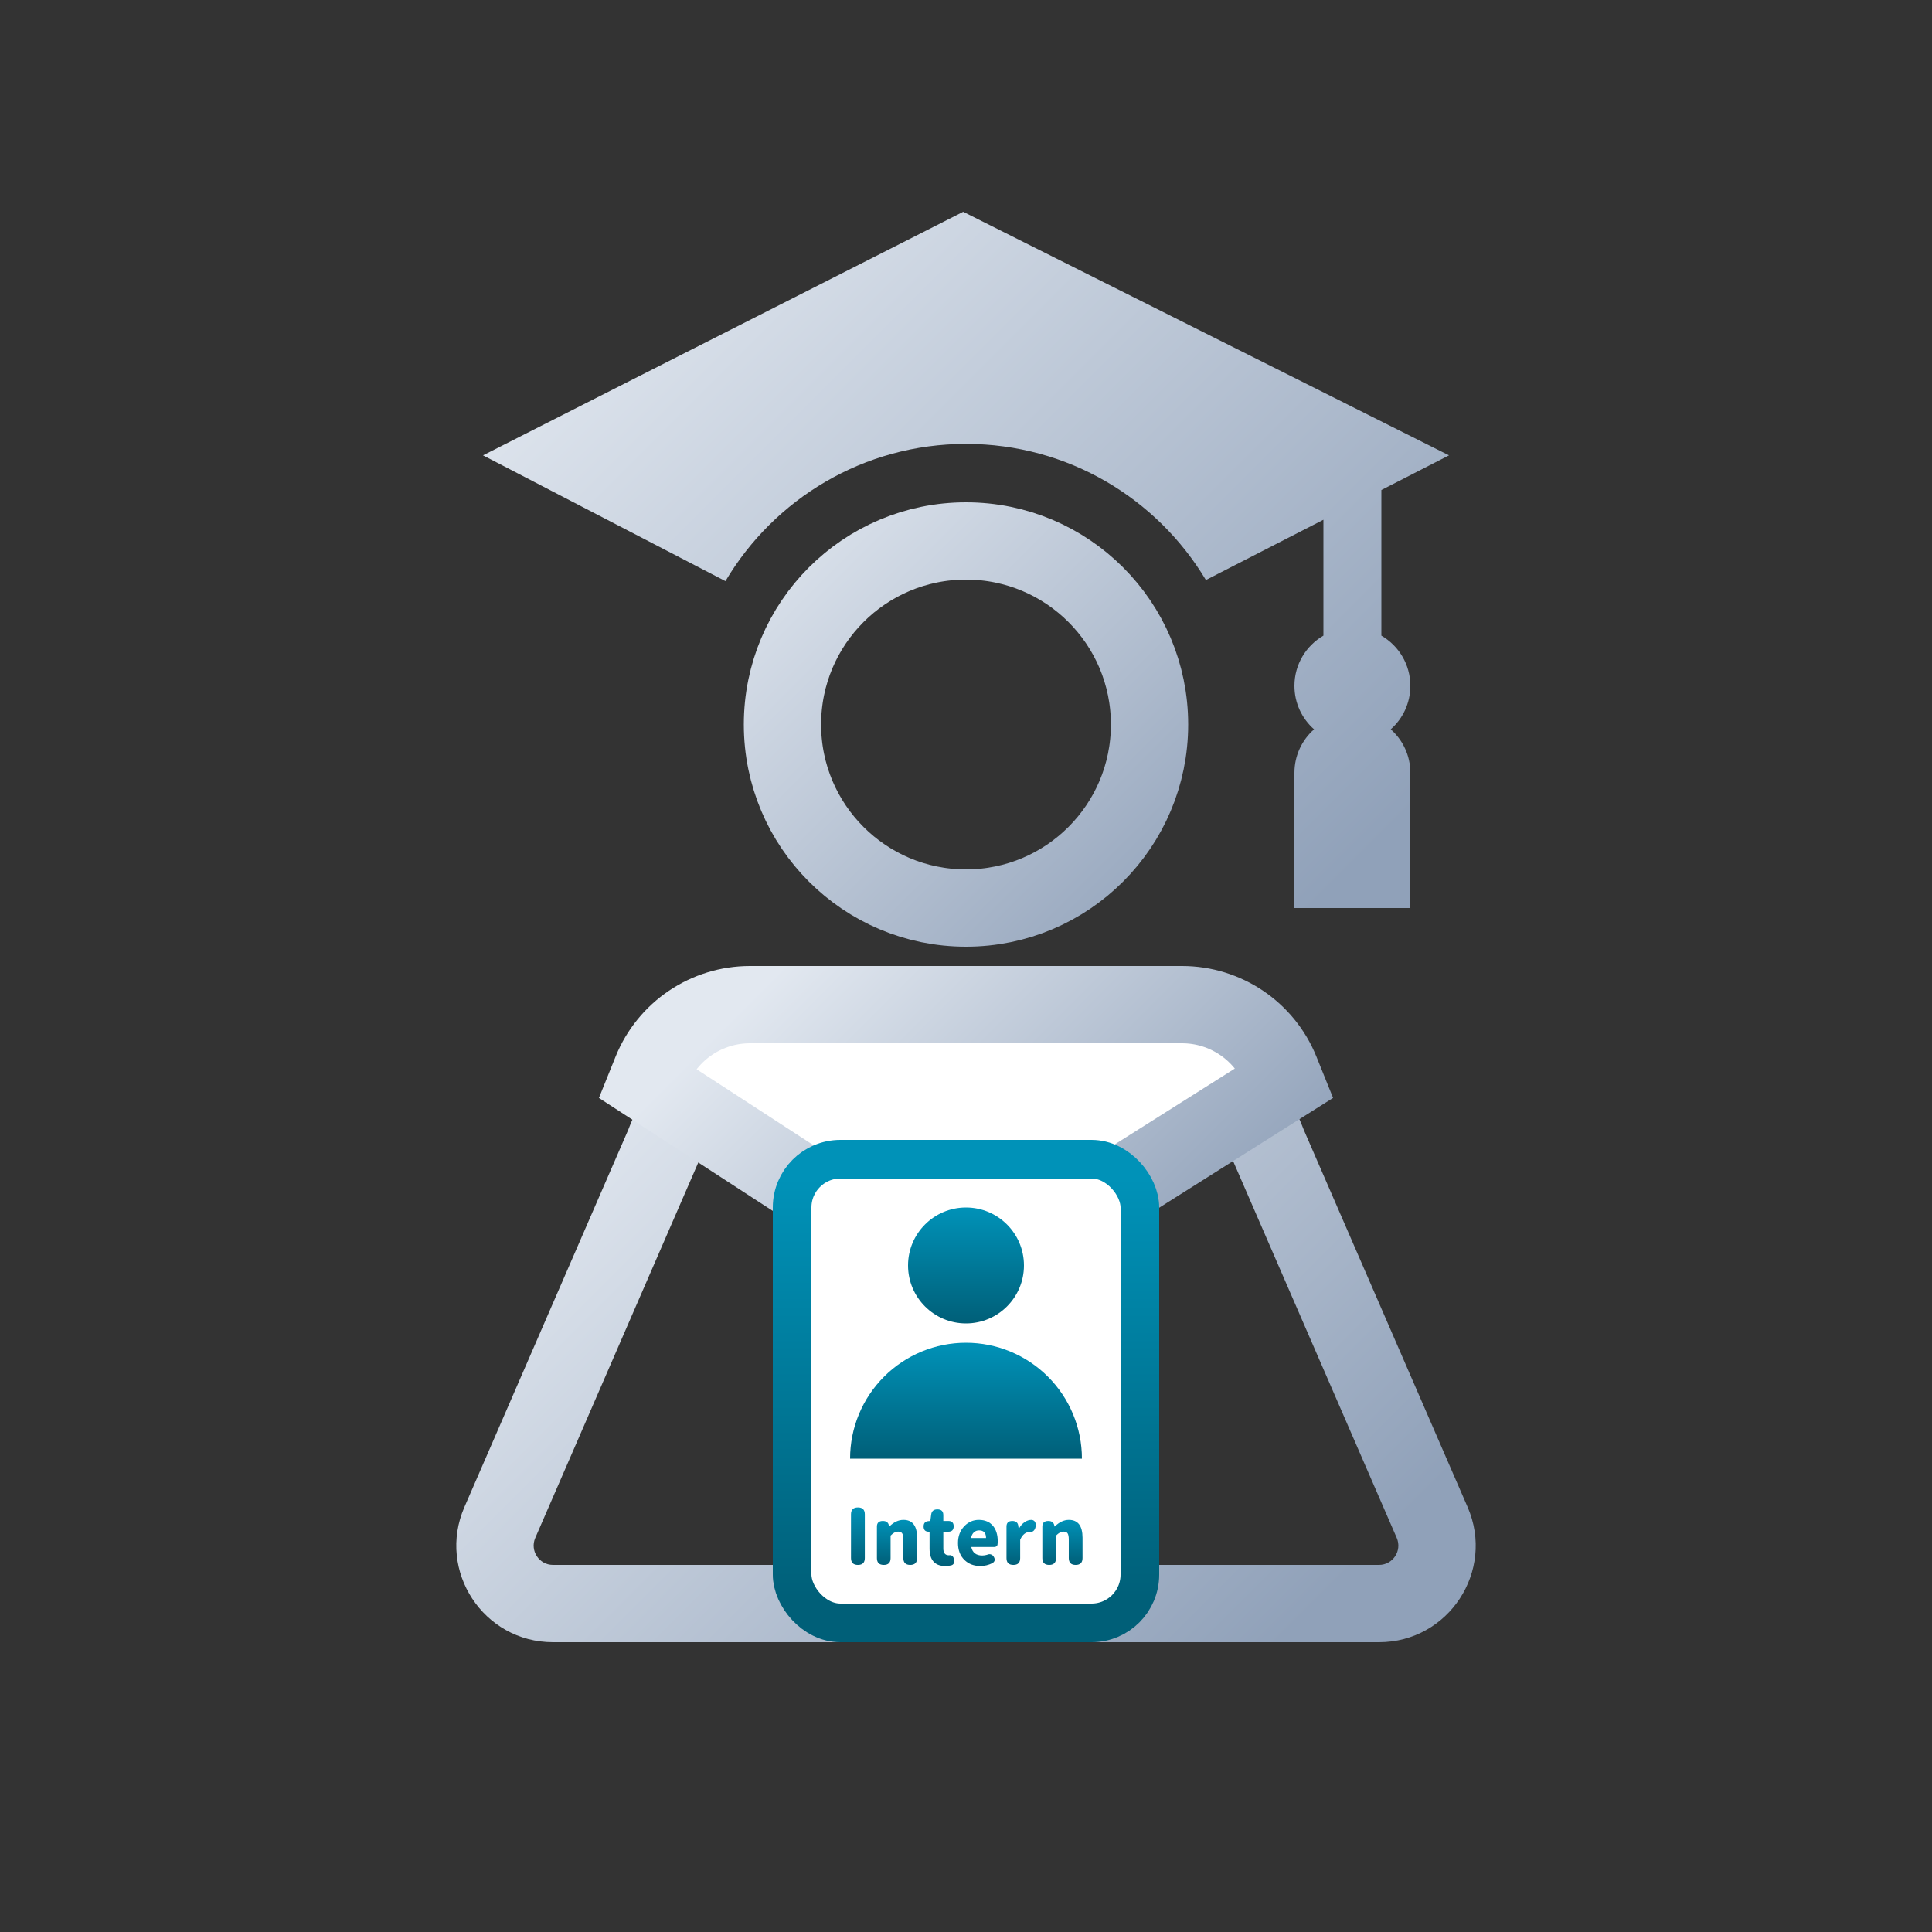 <svg width="200" height="200" viewBox="0 0 200 200" fill="none" xmlns="http://www.w3.org/2000/svg">
<rect x="0" y="0" width="200" height="200" fill="#333333" stroke="none"/>
<circle cx="100" cy="75" r="19" stroke="url(#paint0_linear_1947_2897)" stroke-width="8"/>
<path fill-rule="evenodd" clip-rule="evenodd" d="M124.834 60.043C119.783 51.603 110.552 45.953 100 45.953C89.401 45.953 80.134 51.654 75.098 60.157L50.002 47.138L99.71 21.925L150.002 47.138L143 50.728V65.802C144.793 66.839 146 68.778 146 70.999C146 72.791 145.214 74.4 143.969 75.499C145.214 76.598 146 78.207 146 79.999V93.999H134V79.999C134 78.207 134.786 76.598 136.031 75.499C134.786 74.4 134 72.791 134 70.999C134 68.778 135.207 66.839 137 65.802V53.805L124.834 60.043Z" fill="url(#paint1_linear_1947_2897)"/>
<path fill-rule="evenodd" clip-rule="evenodd" d="M72.456 119.954L72.369 120.153L55.411 159.203C54.837 160.524 55.805 162 57.245 162H100.001H142.756C144.196 162 145.164 160.524 144.591 159.203L127.633 120.153L127.546 119.954L127.47 119.75C126.019 115.841 122.056 113 117.356 113H100.001H82.645C77.945 113 73.982 115.841 72.531 119.75L72.456 119.954ZM65.031 116.967C67.695 109.789 74.744 105 82.645 105H100.001H117.356C125.257 105 132.307 109.789 134.97 116.967L151.929 156.017C154.797 162.621 149.956 170 142.756 170H100.001H57.245C50.045 170 45.205 162.621 48.073 156.017L65.031 116.967Z" fill="url(#paint2_linear_1947_2897)"/>
<path d="M99.481 133.249L66.942 112.098L67.43 110.886C69.108 106.725 73.145 104 77.632 104H122.368C126.855 104 130.892 106.725 132.57 110.886L133.042 112.056L99.481 133.249Z" fill="white" stroke="url(#paint3_linear_1947_2897)" stroke-width="8" stroke-linecap="round"/>
<rect x="82" y="120" width="36" height="48" rx="5" fill="white" stroke="url(#paint4_linear_1947_2897)" stroke-width="4"/>
<circle cx="100" cy="131" r="6" fill="url(#paint5_linear_1947_2897)"/>
<path d="M112 151C112 147.817 110.736 144.765 108.485 142.515C106.235 140.264 103.183 139 100 139C96.817 139 93.765 140.264 91.515 142.515C89.264 144.765 88 147.817 88 151L100 151H112Z" fill="url(#paint6_linear_1947_2897)"/>
<path d="M108.615 162.001C108.141 162.001 107.903 161.766 107.903 161.297V159.729V158.025C107.903 157.641 108.109 157.449 108.519 157.449C108.887 157.449 109.098 157.617 109.151 157.953L109.159 158.017H109.191C109.655 157.564 110.141 157.337 110.647 157.337C111.591 157.337 112.063 157.953 112.063 159.185V161.289C112.063 161.764 111.826 162.001 111.351 162.001C110.877 162.001 110.639 161.764 110.639 161.289V159.361C110.639 159.057 110.597 158.844 110.511 158.721C110.431 158.609 110.298 158.553 110.111 158.553C109.962 158.553 109.826 158.588 109.703 158.657C109.602 158.71 109.474 158.812 109.319 158.961V161.297C109.319 161.766 109.085 162.001 108.615 162.001Z" fill="url(#paint7_linear_1947_2897)"/>
<path d="M104.904 162.001C104.43 162.001 104.192 161.766 104.192 161.297V159.729V158.025C104.192 157.641 104.392 157.449 104.792 157.449C105.171 157.449 105.379 157.625 105.416 157.977L105.448 158.241H105.48C105.64 157.948 105.84 157.721 106.08 157.561C106.304 157.412 106.536 157.337 106.776 157.337C106.792 157.337 106.806 157.337 106.816 157.337C106.987 157.369 107.104 157.454 107.168 157.593C107.227 157.726 107.238 157.886 107.2 158.073C107.168 158.238 107.102 158.369 107 158.465C106.894 158.566 106.763 158.606 106.608 158.585C106.603 158.585 106.598 158.585 106.592 158.585C106.406 158.585 106.23 158.646 106.064 158.769C105.872 158.913 105.72 159.124 105.608 159.401V161.297C105.608 161.766 105.374 162.001 104.904 162.001Z" fill="url(#paint8_linear_1947_2897)"/>
<path d="M101.483 162.113C100.811 162.113 100.262 161.902 99.835 161.481C99.392 161.049 99.171 160.465 99.171 159.729C99.171 159.02 99.392 158.436 99.835 157.977C100.251 157.55 100.75 157.337 101.331 157.337C101.966 157.337 102.456 157.548 102.803 157.969C103.123 158.364 103.283 158.886 103.283 159.537C103.283 159.681 103.275 159.809 103.259 159.921C103.248 159.98 103.211 160.033 103.147 160.081C103.088 160.124 103.019 160.145 102.939 160.145H101.883H100.547C100.67 160.732 101.048 161.025 101.683 161.025C101.848 161.025 102.011 161.001 102.171 160.953C102.32 160.884 102.456 160.87 102.579 160.913C102.707 160.95 102.811 161.041 102.891 161.185C103.04 161.457 102.982 161.67 102.715 161.825C102.326 162.017 101.915 162.113 101.483 162.113ZM100.523 159.217H101.299H102.075C102.075 158.689 101.835 158.425 101.355 158.425C101.147 158.425 100.971 158.489 100.827 158.617C100.672 158.756 100.571 158.956 100.523 159.217Z" fill="url(#paint9_linear_1947_2897)"/>
<path d="M97.836 162.113C97.287 162.113 96.876 161.948 96.604 161.617C96.354 161.313 96.228 160.878 96.228 160.313V159.441V158.561H96.14C95.788 158.561 95.612 158.38 95.612 158.017C95.612 157.676 95.778 157.492 96.108 157.465L96.308 157.449L96.396 156.785C96.444 156.428 96.658 156.249 97.036 156.249C97.447 156.249 97.652 156.446 97.652 156.841V157.449H98.172C98.54 157.449 98.724 157.633 98.724 158.001C98.724 158.374 98.54 158.561 98.172 158.561H97.652V160.297C97.652 160.766 97.844 161.001 98.228 161.001C98.234 161.001 98.239 161.001 98.244 161.001C98.372 160.974 98.482 160.998 98.572 161.073C98.663 161.142 98.722 161.246 98.748 161.385C98.834 161.758 98.738 161.98 98.46 162.049C98.274 162.092 98.066 162.113 97.836 162.113Z" fill="url(#paint10_linear_1947_2897)"/>
<path d="M91.49 162.001C91.016 162.001 90.778 161.766 90.778 161.297V159.729V158.025C90.778 157.641 90.984 157.449 91.394 157.449C91.762 157.449 91.973 157.617 92.026 157.953L92.034 158.017H92.066C92.53 157.564 93.016 157.337 93.522 157.337C94.466 157.337 94.938 157.953 94.938 159.185V161.289C94.938 161.764 94.701 162.001 94.226 162.001C93.752 162.001 93.514 161.764 93.514 161.289V159.361C93.514 159.057 93.472 158.844 93.386 158.721C93.306 158.609 93.173 158.553 92.986 158.553C92.837 158.553 92.701 158.588 92.578 158.657C92.477 158.71 92.349 158.812 92.194 158.961V161.297C92.194 161.766 91.96 162.001 91.49 162.001Z" fill="url(#paint11_linear_1947_2897)"/>
<path d="M88.814 162.001C88.334 162.001 88.094 161.763 88.094 161.289V156.761C88.094 156.286 88.334 156.049 88.814 156.049C89.288 156.049 89.526 156.286 89.526 156.761V159.025V161.289C89.526 161.763 89.288 162.001 88.814 162.001Z" fill="url(#paint12_linear_1947_2897)"/>
<defs>
<linearGradient id="paint0_linear_1947_2897" x1="77" y1="52" x2="123" y2="98" gradientUnits="userSpaceOnUse">
<stop stop-color="#E2E8F0"/>
<stop offset="1" stop-color="#90A1B9"/>
</linearGradient>
<linearGradient id="paint1_linear_1947_2897" x1="63.965" y1="21.925" x2="136.039" y2="93.999" gradientUnits="userSpaceOnUse">
<stop stop-color="#E2E8F0"/>
<stop offset="1" stop-color="#90A1B9"/>
</linearGradient>
<linearGradient id="paint2_linear_1947_2897" x1="67.501" y1="105" x2="132.501" y2="170" gradientUnits="userSpaceOnUse">
<stop stop-color="#E2E8F0"/>
<stop offset="1" stop-color="#90A1B9"/>
</linearGradient>
<linearGradient id="paint3_linear_1947_2897" x1="81" y1="100" x2="119" y2="138" gradientUnits="userSpaceOnUse">
<stop stop-color="#E2E8F0"/>
<stop offset="1" stop-color="#90A1B9"/>
</linearGradient>
<linearGradient id="paint4_linear_1947_2897" x1="100" y1="122" x2="100" y2="166" gradientUnits="userSpaceOnUse">
<stop stop-color="#0092B8"/>
<stop offset="1" stop-color="#005F78"/>
</linearGradient>
<linearGradient id="paint5_linear_1947_2897" x1="100" y1="125" x2="100" y2="137" gradientUnits="userSpaceOnUse">
<stop stop-color="#0092B8"/>
<stop offset="1" stop-color="#005F78"/>
</linearGradient>
<linearGradient id="paint6_linear_1947_2897" x1="100" y1="139" x2="100" y2="151" gradientUnits="userSpaceOnUse">
<stop stop-color="#0092B8"/>
<stop offset="1" stop-color="#005F78"/>
</linearGradient>
<linearGradient id="paint7_linear_1947_2897" x1="109.983" y1="157.337" x2="109.983" y2="162.001" gradientUnits="userSpaceOnUse">
<stop stop-color="#0092B8"/>
<stop offset="1" stop-color="#005F78"/>
</linearGradient>
<linearGradient id="paint8_linear_1947_2897" x1="105.707" y1="157.337" x2="105.707" y2="162.001" gradientUnits="userSpaceOnUse">
<stop stop-color="#0092B8"/>
<stop offset="1" stop-color="#005F78"/>
</linearGradient>
<linearGradient id="paint9_linear_1947_2897" x1="101.227" y1="157.337" x2="101.227" y2="162.113" gradientUnits="userSpaceOnUse">
<stop stop-color="#0092B8"/>
<stop offset="1" stop-color="#005F78"/>
</linearGradient>
<linearGradient id="paint10_linear_1947_2897" x1="97.195" y1="156.249" x2="97.195" y2="162.113" gradientUnits="userSpaceOnUse">
<stop stop-color="#0092B8"/>
<stop offset="1" stop-color="#005F78"/>
</linearGradient>
<linearGradient id="paint11_linear_1947_2897" x1="92.858" y1="157.337" x2="92.858" y2="162.001" gradientUnits="userSpaceOnUse">
<stop stop-color="#0092B8"/>
<stop offset="1" stop-color="#005F78"/>
</linearGradient>
<linearGradient id="paint12_linear_1947_2897" x1="88.81" y1="156.049" x2="88.81" y2="162.001" gradientUnits="userSpaceOnUse">
<stop stop-color="#0092B8"/>
<stop offset="1" stop-color="#005F78"/>
</linearGradient>
</defs>
</svg>
